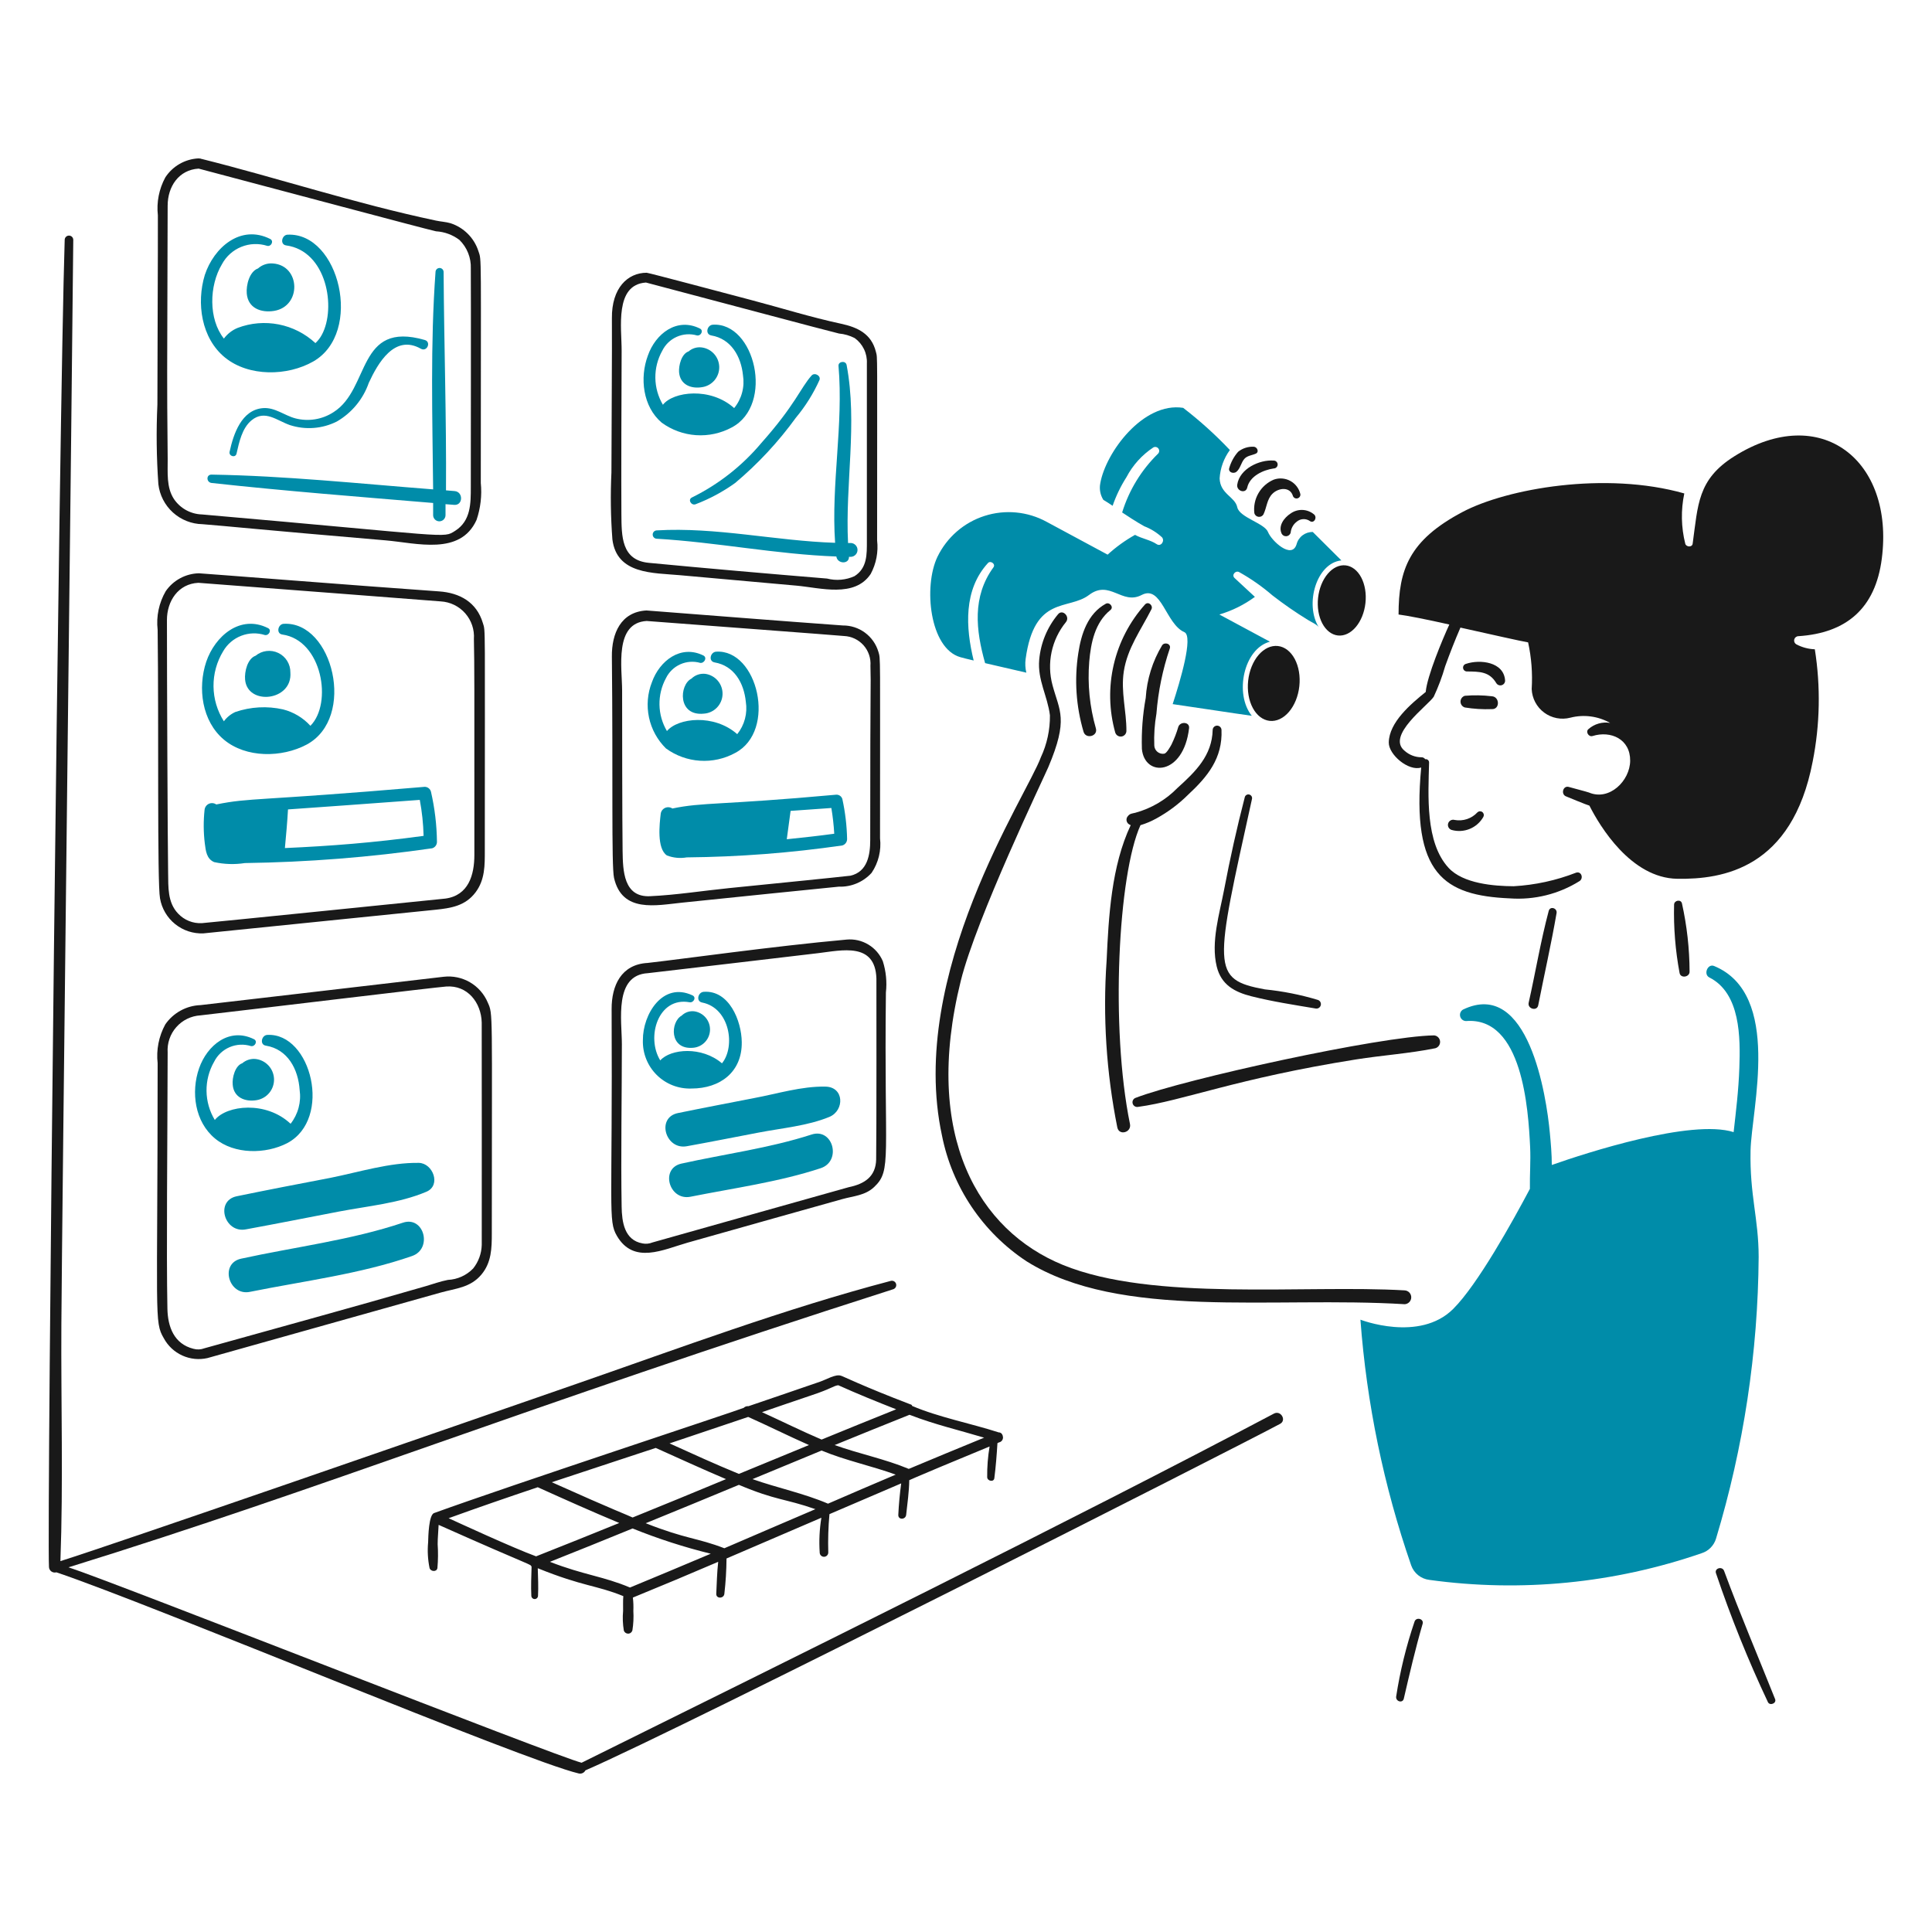 <svg width="175" height="175" viewBox="0 0 175 175" fill="none" xmlns="http://www.w3.org/2000/svg">
<path d="M121.501 50.762C119.231 51.001 118.166 54.751 119.45 56.807C119.299 56.569 118.715 56.312 118.479 56.159C117.367 55.477 116.293 54.734 115.262 53.935C114.329 53.129 113.317 52.42 112.24 51.82C111.915 51.645 111.525 52.083 111.83 52.36C112.347 52.831 113.64 54.04 113.668 54.065C112.696 54.779 111.608 55.319 110.451 55.662L115.028 58.124C112.656 58.755 111.79 62.843 113.387 64.837C111.66 64.6 108.487 64.103 106.22 63.779C106.889 61.729 108.119 57.627 107.278 57.26C105.594 56.526 105.21 52.951 103.414 53.892C101.617 54.834 100.521 52.468 98.643 53.892C96.765 55.317 93.694 53.876 92.9 59.7C92.846 60.11 92.868 60.527 92.965 60.93C91.584 60.606 90.268 60.303 89.231 60.066C88.389 57.087 88.049 54.042 89.987 51.388C90.206 51.089 89.724 50.74 89.49 50.999C87.269 53.419 87.461 56.828 88.195 59.829C87.634 59.7 87.203 59.588 86.986 59.526C84.209 58.732 83.626 53.131 84.913 50.438C85.336 49.564 85.932 48.785 86.665 48.147C87.397 47.51 88.252 47.028 89.177 46.732C90.102 46.435 91.077 46.329 92.044 46.421C93.01 46.512 93.949 46.8 94.801 47.265L100.328 50.24C101.084 49.55 101.917 48.949 102.81 48.448C103.436 48.794 104.192 48.901 104.774 49.29C105.163 49.552 105.534 48.984 105.249 48.664C104.784 48.236 104.242 47.899 103.652 47.671C103.127 47.394 101.734 46.49 101.644 46.419C102.267 44.396 103.388 42.563 104.904 41.087C104.962 41.024 104.995 40.944 104.999 40.859C105.003 40.774 104.977 40.691 104.925 40.624C104.874 40.556 104.8 40.51 104.717 40.492C104.634 40.474 104.547 40.486 104.472 40.526C103.444 41.205 102.605 42.133 102.033 43.224C101.515 44.035 101.095 44.904 100.781 45.814C100.5 45.62 100.22 45.447 99.939 45.275C99.666 44.838 99.566 44.314 99.658 43.807C100.134 40.993 103.55 36.382 107.171 36.943C108.679 38.103 110.094 39.38 111.402 40.763C110.853 41.513 110.531 42.404 110.473 43.332C110.522 44.757 111.873 44.994 112.071 45.944C112.263 46.873 114.544 47.394 114.855 48.189C115.167 48.984 117.016 50.715 117.446 49.29C117.531 48.968 117.722 48.684 117.989 48.484C118.255 48.284 118.581 48.18 118.914 48.189C120.012 49.273 120.94 50.2 121.501 50.762Z" fill="#008CA9"/>
<path d="M18.337 47.481C20.473 47.647 23.453 47.968 34.962 48.949C37.726 49.185 41.7 50.349 43.166 47.093C43.531 46.019 43.662 44.879 43.55 43.75C43.55 22.4 43.638 23.665 43.334 22.746C43.144 22.155 42.815 21.618 42.376 21.179C41.937 20.74 41.4 20.411 40.809 20.22C40.377 20.093 39.944 20.079 39.492 19.982C32.134 18.426 25.116 16.108 18.251 14.392C18.239 14.393 18.227 14.392 18.216 14.389C18.205 14.385 18.195 14.378 18.186 14.37C18.113 14.37 18.108 14.348 17.97 14.348C17.369 14.378 16.784 14.551 16.262 14.851C15.74 15.151 15.297 15.571 14.97 16.076C14.403 17.125 14.169 18.323 14.3 19.508C14.312 22.098 14.257 33.518 14.257 36.648C14.146 39.051 14.175 41.458 14.345 43.858C14.459 44.842 14.927 45.752 15.661 46.419C16.395 47.085 17.346 47.462 18.337 47.481ZM15.187 18.619C15.187 16.914 16.18 15.382 17.994 15.273C24.146 16.893 38.46 20.728 39.494 20.951C40.26 20.996 40.996 21.266 41.61 21.728C41.954 22.063 42.224 22.467 42.402 22.913C42.581 23.359 42.664 23.838 42.646 24.318C42.668 27.293 42.646 40.505 42.646 44.135C42.646 45.603 42.65 47.186 41.221 48.086C40.106 48.786 40.993 48.577 18.296 46.598C17.791 46.584 17.296 46.449 16.853 46.205C16.41 45.96 16.032 45.613 15.75 45.193C15.06 44.134 15.2 42.796 15.189 41.588C15.11 32.63 15.147 36.947 15.186 18.619H15.187Z" fill="#191919"/>
<path d="M40.184 88.475C33.059 89.306 18.381 91.027 18.164 91.043C17.532 91.065 16.914 91.235 16.36 91.539C15.805 91.843 15.329 92.272 14.97 92.793C14.384 93.867 14.143 95.095 14.279 96.311C14.279 119.512 13.947 119.691 14.84 121.222C15.213 121.912 15.801 122.46 16.514 122.783C17.227 123.107 18.027 123.188 18.791 123.014C20.103 122.648 38.416 117.502 39.924 117.078C41.287 116.698 42.599 116.64 43.599 115.459C44.525 114.356 44.548 113.062 44.548 111.703C44.548 91.289 44.671 91.913 44.181 90.807C43.857 90.038 43.291 89.395 42.571 88.975C41.85 88.555 41.013 88.379 40.184 88.475ZM43.637 112.759C43.617 113.538 43.345 114.288 42.86 114.897C42.258 115.522 41.439 115.893 40.572 115.933C39.902 116.06 39.235 116.306 38.586 116.494C31.91 118.432 25.204 120.256 18.51 122.128C18.192 122.251 17.844 122.266 17.517 122.172C15.767 121.734 15.196 120.186 15.164 118.545C15.062 113.347 15.168 103.926 15.186 95.339C15.158 94.922 15.213 94.504 15.348 94.108C15.482 93.713 15.694 93.348 15.971 93.035C16.247 92.721 16.583 92.466 16.959 92.284C17.335 92.101 17.744 91.995 18.161 91.971C24.508 91.237 39.336 89.439 40.417 89.359C42.342 89.218 43.586 90.806 43.634 92.619C43.644 92.889 43.638 112.747 43.637 112.759Z" fill="#191919"/>
<path d="M39.773 53.568C32.735 53.075 18.229 51.928 18.013 51.928C17.421 51.942 16.841 52.096 16.319 52.378C15.798 52.659 15.35 53.059 15.013 53.547C14.398 54.604 14.14 55.831 14.279 57.047C14.386 65.521 14.232 80.014 14.494 81.371C14.651 82.288 15.136 83.116 15.86 83.7C16.583 84.285 17.495 84.585 18.424 84.545C18.519 84.538 39.313 82.42 39.424 82.407C40.849 82.26 42.143 82.062 43.072 80.832C43.935 79.689 43.914 78.372 43.914 77.033C43.914 55.955 43.985 57.253 43.739 56.439C43.171 54.53 41.629 53.699 39.773 53.568ZM42.968 77.444C42.968 79.236 42.447 81.113 40.334 81.394C40.246 81.406 18.721 83.597 18.293 83.618C17.892 83.64 17.491 83.575 17.118 83.425C16.745 83.276 16.41 83.047 16.135 82.754C15.162 81.741 15.25 80.336 15.228 79.04C15.186 76.537 15.121 61.278 15.121 56.159C15.121 54.454 16.135 52.878 17.97 52.791C24.27 53.267 38.909 54.392 39.924 54.475C40.346 54.499 40.76 54.606 41.14 54.791C41.52 54.976 41.86 55.235 42.139 55.553C42.419 55.87 42.632 56.24 42.767 56.641C42.901 57.042 42.955 57.466 42.925 57.887C42.978 60.602 42.968 61.081 42.968 77.444Z" fill="#191919"/>
<path d="M61.575 52.1C65.116 52.42 68.633 52.727 72.174 53.05C74.311 53.245 77.411 54.168 78.865 51.992C79.368 51.062 79.571 49.999 79.449 48.949C79.449 31.387 79.496 32.499 79.341 31.874C78.936 30.232 77.678 29.647 76.191 29.326C73.451 28.738 70.729 27.884 68.009 27.168C65.647 26.547 58.745 24.706 58.576 24.706C56.855 24.706 55.396 26.084 55.426 28.829C55.449 30.989 55.383 40.292 55.383 42.796C55.287 44.818 55.317 46.844 55.471 48.863C55.869 52.034 59.157 51.882 61.575 52.1ZM58.512 25.592C63.5 26.904 75.155 30.022 75.997 30.211C76.493 30.256 76.976 30.396 77.419 30.625C77.779 30.884 78.069 31.229 78.261 31.629C78.454 32.029 78.543 32.47 78.521 32.913C78.527 33.148 78.521 48.93 78.521 49.017C78.521 50.204 78.561 51.453 77.398 52.19C76.619 52.542 75.744 52.618 74.916 52.406C69.538 51.962 64.144 51.495 58.769 50.982C56.264 50.742 56.305 48.542 56.286 46.578C56.263 44.181 56.294 34.317 56.308 31.791C56.319 29.737 55.639 25.786 58.51 25.592H58.512Z" fill="#191919"/>
<path d="M79.968 87.071C79.7 86.438 79.238 85.906 78.648 85.553C78.058 85.2 77.371 85.043 76.686 85.107C69.994 85.712 61.786 86.875 58.661 87.223C56.265 87.352 55.391 89.273 55.401 91.41C55.489 109.698 55.066 110.545 55.876 111.94C57.398 114.558 60.084 113.186 62.264 112.565C65.715 111.584 75.064 108.958 76.295 108.615C77.309 108.332 78.369 108.293 79.187 107.514C80.8 105.98 80.07 104.983 80.245 89.899C80.351 88.948 80.256 87.984 79.968 87.071ZM79.363 105.009C79.331 106.584 78.307 107.241 76.88 107.535C76.793 107.552 59.181 112.518 59.093 112.543C58.813 112.658 58.505 112.688 58.208 112.63C56.545 112.34 56.332 110.666 56.308 109.305C56.23 104.87 56.329 98.811 56.329 94.582C56.329 92.445 55.595 88.323 58.682 88.15C63.82 87.546 68.98 86.95 74.117 86.336C76.255 86.081 79.271 85.322 79.385 88.624C79.388 88.731 79.399 103.25 79.362 105.01L79.363 105.009Z" fill="#191919"/>
<path d="M76.342 56.655C70.405 56.227 64.469 55.749 58.554 55.296C56.223 55.425 55.404 57.389 55.424 59.462C55.534 70.136 55.373 78.436 55.618 79.516C56.348 82.716 59.419 82.004 61.792 81.761C65.292 81.402 74.742 80.427 75.975 80.314C76.532 80.334 77.087 80.233 77.601 80.016C78.115 79.8 78.575 79.475 78.95 79.062C79.57 78.144 79.841 77.033 79.713 75.933C79.713 58.87 79.771 59.752 79.562 59.03C79.355 58.339 78.929 57.734 78.348 57.305C77.768 56.877 77.064 56.649 76.342 56.655ZM78.824 76.105C78.824 77.417 78.585 78.968 77.032 79.321C76.865 79.36 66.137 80.435 66.045 80.444C63.67 80.683 61.253 81.07 58.878 81.178C56.482 81.287 56.423 78.868 56.395 77.098C56.36 74.725 56.351 65.031 56.351 62.548C56.351 60.519 55.617 56.418 58.574 56.248C63.69 56.637 75.605 57.529 76.448 57.609C76.784 57.623 77.114 57.705 77.419 57.849C77.723 57.994 77.995 58.198 78.219 58.449C78.442 58.701 78.613 58.995 78.72 59.314C78.828 59.633 78.87 59.971 78.844 60.307C78.902 62.737 78.824 60.322 78.824 76.105Z" fill="#191919"/>
<path d="M115.005 65.296C115.619 65.363 116.248 65.07 116.752 64.482C117.256 63.894 117.595 63.058 117.693 62.159C117.792 61.26 117.642 60.371 117.277 59.688C116.912 59.004 116.362 58.582 115.748 58.515C115.133 58.448 114.504 58.74 114 59.328C113.496 59.917 113.157 60.752 113.059 61.651C112.96 62.551 113.11 63.44 113.475 64.123C113.84 64.807 114.39 65.228 115.005 65.296Z" fill="#191919"/>
<path d="M121.189 57.562C121.758 57.624 122.34 57.35 122.808 56.798C123.276 56.247 123.59 55.464 123.682 54.622C123.775 53.779 123.637 52.947 123.3 52.307C122.963 51.668 122.454 51.273 121.885 51.211C121.315 51.148 120.733 51.423 120.265 51.975C119.798 52.526 119.483 53.309 119.391 54.151C119.299 54.994 119.436 55.826 119.773 56.466C120.111 57.105 120.62 57.5 121.189 57.562Z" fill="#191919"/>
<path d="M127.243 116.882C118.169 116.352 104.445 117.922 96.268 114.573C88.655 111.455 83.539 102.909 87.028 88.841C88.436 83.165 94.54 70.466 94.951 69.499C96.808 65.124 95.966 64.412 95.339 62.073C95.071 61.093 95.041 60.062 95.251 59.067C95.461 58.072 95.906 57.142 96.549 56.353C96.954 55.854 96.242 55.142 95.836 55.64C94.859 56.808 94.264 58.248 94.131 59.764C93.967 61.602 94.889 63.045 95.102 64.794C95.117 66.106 94.836 67.404 94.281 68.593C93.024 72.049 82.159 88.198 85.323 102.851C85.782 105.164 86.696 107.362 88.011 109.319C89.327 111.275 91.018 112.951 92.986 114.249C101.512 119.586 115.225 117.399 127.244 118.135C127.403 118.124 127.552 118.053 127.661 117.937C127.77 117.821 127.831 117.667 127.83 117.508C127.83 117.348 127.769 117.195 127.66 117.079C127.551 116.963 127.402 116.893 127.243 116.882Z" fill="#191919"/>
<path d="M106.649 71.377C105.599 72.453 104.279 73.228 102.828 73.623C102.548 73.69 102.356 73.689 102.181 73.903C102.127 73.957 102.086 74.023 102.062 74.095C102.038 74.167 102.031 74.243 102.041 74.319C102.052 74.394 102.079 74.466 102.122 74.528C102.165 74.591 102.222 74.643 102.288 74.68L102.418 74.745C100.668 78.458 100.421 82.991 100.237 87.007C99.884 92.071 100.211 97.161 101.209 102.139C101.384 102.895 102.508 102.57 102.353 101.815C100.568 93.087 101.279 79.209 103.303 74.745C103.814 74.591 104.306 74.382 104.771 74.12C105.807 73.549 106.759 72.837 107.599 72.004C109.392 70.341 110.749 68.679 110.643 66.111C110.638 66.008 110.594 65.911 110.519 65.84C110.445 65.769 110.346 65.729 110.243 65.729C110.141 65.729 110.042 65.769 109.967 65.84C109.893 65.911 109.849 66.008 109.844 66.111C109.79 68.443 108.284 69.903 106.649 71.377Z" fill="#191919"/>
<path d="M129.898 93.785C125.031 93.853 107.258 97.752 102.871 99.44C102.768 99.474 102.683 99.546 102.631 99.641C102.58 99.736 102.567 99.847 102.594 99.952C102.622 100.056 102.688 100.146 102.779 100.204C102.871 100.261 102.981 100.282 103.087 100.261C107.153 99.711 111.979 97.689 122.817 95.965C125.194 95.587 127.652 95.426 130.005 94.951C130.14 94.914 130.258 94.831 130.338 94.716C130.417 94.601 130.454 94.462 130.441 94.323C130.428 94.183 130.367 94.053 130.267 93.955C130.168 93.857 130.037 93.796 129.898 93.785Z" fill="#191919"/>
<path d="M110.21 87.546C110.617 89.209 111.829 89.858 113.36 90.245C115.259 90.723 117.224 91.024 119.146 91.346C119.248 91.371 119.356 91.356 119.447 91.303C119.538 91.25 119.604 91.164 119.633 91.062C119.661 90.961 119.648 90.853 119.598 90.76C119.547 90.668 119.462 90.599 119.362 90.569C117.799 90.099 116.194 89.781 114.569 89.618C109.662 88.708 110.019 87.719 113.404 72.37C113.424 72.286 113.41 72.196 113.365 72.122C113.32 72.047 113.248 71.993 113.164 71.97C113.08 71.947 112.991 71.958 112.914 72C112.838 72.042 112.781 72.112 112.756 72.195C112.034 74.978 111.416 77.765 110.878 80.595C110.468 82.754 109.667 85.324 110.21 87.546Z" fill="#191919"/>
<path d="M99.266 65.981C98.703 64.019 98.498 61.971 98.662 59.937C98.809 58.231 99.174 56.389 100.586 55.252C100.909 54.989 100.499 54.499 100.155 54.691C98.522 55.59 97.934 57.433 97.673 59.16C97.305 61.54 97.466 63.972 98.147 66.283C98.35 66.977 99.465 66.692 99.266 65.981Z" fill="#191919"/>
<path d="M101.016 66.348C101.051 66.466 101.126 66.567 101.229 66.634C101.332 66.701 101.456 66.729 101.578 66.714C101.7 66.698 101.812 66.64 101.895 66.549C101.978 66.458 102.025 66.341 102.03 66.218C102.04 64.405 101.512 62.656 101.793 60.821C102.116 58.706 103.355 57.048 104.296 55.187C104.471 54.843 104.014 54.43 103.713 54.756C102.326 56.306 101.352 58.181 100.881 60.206C100.41 62.232 100.456 64.344 101.016 66.348Z" fill="#191919"/>
<path d="M103.432 67.837C103.671 70.428 107.205 70.278 107.706 65.959C107.774 65.376 106.91 65.335 106.734 65.83C106.572 66.386 106.362 66.927 106.109 67.448C106 67.643 105.677 68.23 105.461 68.269C105.353 68.287 105.241 68.282 105.135 68.254C105.028 68.225 104.929 68.175 104.843 68.106C104.758 68.036 104.688 67.95 104.638 67.851C104.588 67.753 104.56 67.645 104.555 67.535C104.517 66.567 104.582 65.597 104.749 64.642C104.906 62.636 105.312 60.656 105.957 58.749C106.108 58.317 105.499 58.12 105.267 58.447C104.395 59.895 103.885 61.531 103.78 63.218C103.501 64.741 103.385 66.289 103.432 67.837Z" fill="#191919"/>
<path d="M117.787 44.761C117.729 44.507 117.617 44.269 117.459 44.062C117.302 43.855 117.102 43.684 116.874 43.56C116.645 43.436 116.393 43.362 116.134 43.343C115.874 43.323 115.614 43.359 115.37 43.448C114.788 43.697 114.302 44.129 113.987 44.678C113.671 45.226 113.542 45.863 113.62 46.491C113.644 46.576 113.692 46.651 113.759 46.709C113.826 46.766 113.908 46.803 113.995 46.814C114.082 46.825 114.17 46.811 114.25 46.773C114.329 46.735 114.395 46.674 114.44 46.599C114.747 45.975 114.742 45.239 115.26 44.721C115.8 44.181 116.861 44.051 117.117 44.937C117.15 45.015 117.209 45.078 117.285 45.116C117.361 45.153 117.447 45.162 117.529 45.14C117.61 45.119 117.682 45.069 117.729 44.999C117.776 44.929 117.797 44.844 117.787 44.761Z" fill="#191919"/>
<path d="M119 46.575C118.705 46.337 118.342 46.202 117.964 46.19C117.586 46.179 117.214 46.291 116.906 46.51C116.303 46.901 115.745 47.647 116.107 48.366C116.152 48.438 116.217 48.495 116.294 48.531C116.371 48.567 116.457 48.58 116.541 48.569C116.625 48.558 116.704 48.522 116.769 48.467C116.834 48.412 116.881 48.339 116.906 48.258C116.922 48.064 116.979 47.876 117.072 47.705C117.164 47.534 117.292 47.384 117.446 47.265C117.61 47.12 117.819 47.034 118.039 47.023C118.258 47.011 118.475 47.073 118.654 47.2C119.018 47.459 119.368 46.848 119 46.575Z" fill="#191919"/>
<path d="M115.372 41.717C114.078 41.624 112.284 42.452 112.069 43.898C111.981 44.481 112.841 44.76 112.975 44.16C113.205 43.123 114.422 42.569 115.372 42.433C115.467 42.433 115.558 42.395 115.625 42.328C115.692 42.261 115.73 42.17 115.73 42.075C115.73 41.98 115.692 41.889 115.625 41.822C115.558 41.755 115.467 41.717 115.372 41.717Z" fill="#191919"/>
<path d="M113.576 40.465C113.062 40.437 112.555 40.598 112.152 40.919C111.763 41.359 111.482 41.884 111.331 42.452C111.286 42.818 111.769 42.93 112.001 42.731C112.351 42.436 112.413 41.913 112.713 41.566C112.975 41.265 113.406 41.247 113.749 41.091C114.078 40.944 113.882 40.49 113.576 40.465Z" fill="#191919"/>
<path d="M135.122 63.066C134.312 62.97 133.495 62.956 132.683 63.024C132.57 63.059 132.471 63.129 132.401 63.224C132.331 63.319 132.293 63.434 132.293 63.553C132.293 63.671 132.331 63.786 132.401 63.881C132.471 63.976 132.57 64.046 132.683 64.082C133.489 64.213 134.306 64.264 135.122 64.232C135.878 64.274 135.856 63.104 135.122 63.066Z" fill="#191919"/>
<path d="M140.281 82.513C139.552 85.25 139.088 88.064 138.467 90.825C138.341 91.387 139.221 91.623 139.331 91.062C139.88 88.275 140.511 85.506 140.994 82.708C141.071 82.256 140.407 82.041 140.281 82.513Z" fill="#191919"/>
<path d="M151.638 81.933C151.586 84.01 151.753 86.087 152.135 88.129C152.223 88.647 153.058 88.518 153.042 88C153.033 85.923 152.801 83.853 152.35 81.826C152.251 81.435 151.656 81.545 151.638 81.933Z" fill="#191919"/>
<path d="M133.827 73.58C133.569 73.861 133.243 74.072 132.881 74.193C132.518 74.313 132.131 74.34 131.755 74.27C131.696 74.253 131.634 74.247 131.572 74.254C131.51 74.261 131.451 74.28 131.397 74.31C131.342 74.34 131.294 74.38 131.256 74.428C131.217 74.477 131.188 74.532 131.171 74.592C131.154 74.651 131.148 74.714 131.155 74.775C131.162 74.837 131.181 74.897 131.211 74.951C131.241 75.005 131.281 75.053 131.33 75.092C131.378 75.13 131.433 75.159 131.493 75.177C132.035 75.329 132.613 75.296 133.134 75.08C133.655 74.865 134.088 74.481 134.364 73.99C134.402 73.918 134.414 73.835 134.397 73.756C134.379 73.677 134.335 73.606 134.27 73.557C134.206 73.507 134.126 73.483 134.045 73.487C133.963 73.491 133.887 73.524 133.827 73.58Z" fill="#191919"/>
<path d="M136.332 61.664C136.245 59.937 134.039 59.706 132.792 60.131C132.708 60.151 132.635 60.201 132.586 60.272C132.537 60.343 132.515 60.43 132.526 60.515C132.537 60.601 132.579 60.679 132.644 60.736C132.71 60.792 132.793 60.823 132.88 60.821C134.024 60.833 134.911 60.828 135.535 61.879C135.584 61.958 135.657 62.018 135.743 62.052C135.83 62.086 135.924 62.091 136.014 62.067C136.103 62.043 136.182 61.991 136.24 61.918C136.297 61.846 136.33 61.756 136.332 61.664Z" fill="#191919"/>
<path d="M157.097 41.329C153.754 43.429 153.812 45.704 153.32 49.251C153.272 49.596 152.733 49.555 152.651 49.251C152.276 47.759 152.246 46.201 152.563 44.696C145.418 42.667 136.486 44.251 132.466 46.38C127.636 48.938 126.681 51.604 126.681 55.662C127.415 55.75 129.271 56.115 131.279 56.569C130.676 57.881 129.266 61.236 129.141 62.678C127.803 63.758 125.824 65.419 125.795 67.254C125.778 68.356 127.587 69.888 128.732 69.521C127.823 79.192 130.818 81.119 136.762 81.375C138.985 81.535 141.2 80.984 143.088 79.8C143.454 79.537 143.24 78.898 142.764 79.045C140.955 79.751 139.046 80.166 137.108 80.275C135.295 80.266 132.532 80.037 131.215 78.613C129.078 76.303 129.377 72.009 129.445 69.093C129.449 69.047 129.443 69 129.427 68.957C129.411 68.914 129.384 68.875 129.35 68.843C129.316 68.812 129.276 68.789 129.231 68.776C129.187 68.763 129.14 68.761 129.095 68.769C129.057 68.712 129.004 68.665 128.943 68.635C128.882 68.604 128.813 68.59 128.745 68.594C128.187 68.589 127.65 68.382 127.234 68.011C125.526 66.64 129.334 63.916 129.867 63.111C130.284 62.218 130.631 61.295 130.903 60.348C131.332 59.159 131.789 57.995 132.285 56.848C135.005 57.453 137.769 58.078 138.416 58.187C138.719 59.575 138.828 60.999 138.74 62.417C138.758 62.834 138.868 63.242 139.064 63.611C139.26 63.98 139.536 64.3 139.871 64.548C140.207 64.797 140.594 64.967 141.003 65.046C141.413 65.126 141.836 65.113 142.24 65.008C143.458 64.695 144.749 64.865 145.845 65.482C145.496 65.423 145.139 65.443 144.799 65.54C144.459 65.637 144.145 65.809 143.88 66.044C143.598 66.279 143.901 66.777 144.247 66.67C145.91 66.151 147.681 66.951 147.66 68.915C147.639 70.728 145.778 72.571 143.925 71.786C143.774 71.722 142.175 71.311 142.133 71.29C141.572 71.096 141.334 71.98 141.896 72.153C141.939 72.174 143.774 72.93 143.968 72.973C144.896 74.811 147.724 79.536 151.93 79.6C156.032 79.664 162.328 78.692 164.192 68.98C164.856 65.629 164.922 62.186 164.386 58.812C163.798 58.791 163.222 58.636 162.702 58.359C162.628 58.315 162.571 58.248 162.539 58.169C162.507 58.089 162.502 58.002 162.523 57.919C162.545 57.836 162.593 57.763 162.661 57.71C162.728 57.657 162.81 57.627 162.896 57.625C167.239 57.342 169.873 55.116 170.452 50.609C171.603 41.709 164.937 36.409 157.097 41.329Z" fill="#191919"/>
<path d="M21.943 96.31C21.296 96.526 21.015 97.623 21.079 98.253C21.167 99.397 22.18 99.828 23.238 99.653C23.691 99.58 24.102 99.344 24.393 98.99C24.685 98.636 24.837 98.187 24.821 97.728C24.805 97.27 24.622 96.833 24.307 96.5C23.992 96.166 23.566 95.96 23.108 95.918C22.684 95.891 22.265 96.032 21.943 96.31Z" fill="#008CA9"/>
<path d="M26.023 103.542C30.14 101.349 28.195 93.526 24.209 93.742C23.691 93.764 23.497 94.628 24.079 94.714C26.066 95.038 27.015 96.851 27.142 98.729C27.219 99.268 27.186 99.818 27.045 100.344C26.904 100.87 26.658 101.363 26.321 101.791C24.107 99.702 20.536 100.097 19.457 101.447C18.977 100.654 18.719 99.748 18.707 98.822C18.696 97.895 18.932 96.983 19.392 96.179C19.689 95.582 20.189 95.111 20.802 94.85C21.416 94.589 22.102 94.555 22.738 94.755C23.105 94.819 23.364 94.301 23.001 94.129C20.777 93.027 18.769 94.668 18.035 96.762C17.28 98.921 17.646 101.619 19.481 103.13C21.23 104.578 24.063 104.556 26.023 103.542Z" fill="#008CA9"/>
<path d="M20.388 32.392C22.548 34.142 26.044 34.075 28.376 32.742C32.933 30.137 30.739 21.036 26.044 21.257C25.526 21.279 25.332 22.143 25.915 22.229C29.6 22.726 30.474 27.893 29.152 30.324C29.002 30.607 28.805 30.862 28.57 31.079C27.641 30.217 26.491 29.631 25.247 29.387C24.004 29.143 22.717 29.25 21.532 29.698C21.034 29.902 20.601 30.237 20.28 30.669C18.875 28.898 18.938 25.883 20.105 23.931C20.487 23.219 21.106 22.664 21.855 22.36C22.604 22.056 23.436 22.024 24.206 22.269C24.573 22.356 24.832 21.816 24.468 21.642C21.792 20.303 19.374 22.419 18.553 24.902C17.776 27.448 18.23 30.643 20.388 32.392Z" fill="#008CA9"/>
<path d="M23.366 24.318C22.589 24.599 22.288 25.829 22.352 26.585C22.46 27.902 23.625 28.355 24.835 28.16C27.341 27.736 27.222 24.048 24.726 23.865C24.48 23.843 24.233 23.872 23.999 23.951C23.765 24.028 23.55 24.154 23.366 24.318Z" fill="#008CA9"/>
<path d="M24.273 56.892C21.77 55.64 19.48 57.605 18.683 59.937C17.884 62.332 18.293 65.333 20.279 66.995C22.292 68.68 25.529 68.636 27.77 67.448C32.299 65.027 30.15 56.248 25.698 56.505C25.179 56.526 24.985 57.389 25.569 57.475C29.191 57.984 30.143 63.718 28.116 65.743C27.453 65.014 26.589 64.497 25.634 64.256C24.2 63.934 22.705 64.016 21.315 64.493C20.904 64.68 20.547 64.97 20.279 65.335C19.677 64.388 19.351 63.292 19.34 62.171C19.328 61.049 19.632 59.946 20.215 58.988C20.583 58.35 21.159 57.857 21.846 57.59C22.533 57.323 23.29 57.299 23.993 57.521C24.359 57.59 24.64 57.066 24.273 56.892Z" fill="#008CA9"/>
<path d="M23.15 59.397C22.416 59.659 22.136 60.843 22.2 61.555C22.402 63.934 26.506 63.517 26.302 60.908C26.307 60.54 26.207 60.179 26.013 59.866C25.82 59.554 25.541 59.303 25.209 59.144C24.878 58.985 24.507 58.925 24.142 58.969C23.778 59.014 23.433 59.162 23.15 59.397Z" fill="#008CA9"/>
<path d="M41.175 44.481L40.398 44.416C40.442 37.831 40.223 31.226 40.182 24.641C40.182 24.544 40.144 24.45 40.075 24.382C40.006 24.313 39.913 24.274 39.816 24.274C39.718 24.274 39.625 24.313 39.556 24.382C39.488 24.45 39.449 24.544 39.449 24.641C38.974 31.182 39.168 37.766 39.233 44.328C32.563 43.81 25.845 43.098 19.157 42.99C18.661 42.99 18.683 43.681 19.157 43.746C25.828 44.48 32.544 44.998 39.233 45.559V46.681C39.239 46.826 39.3 46.964 39.405 47.064C39.51 47.165 39.649 47.221 39.794 47.221C39.939 47.221 40.079 47.165 40.184 47.064C40.288 46.964 40.35 46.826 40.355 46.681V45.668C40.618 45.689 40.873 45.711 41.154 45.732C41.952 45.776 41.974 44.545 41.175 44.481Z" fill="#008CA9"/>
<path d="M26.755 37.896C25.762 37.634 24.899 36.882 23.82 36.968C21.877 37.119 21.143 39.321 20.797 40.919C20.71 41.329 21.329 41.499 21.424 41.093C21.664 40.053 21.92 38.784 22.784 38.072C23.993 37.078 25.072 38.093 26.259 38.504C27.664 38.961 29.192 38.844 30.512 38.18C31.864 37.397 32.891 36.155 33.404 34.68C34.224 32.91 35.736 30.233 38.13 31.593C38.69 31.895 39.079 30.967 38.474 30.795C32.311 29.022 33.558 35.222 30.207 37.335C29.702 37.663 29.135 37.883 28.54 37.979C27.946 38.076 27.338 38.047 26.755 37.896Z" fill="#008CA9"/>
<path d="M62.633 98.599C65.245 98.599 67.231 97.087 67.188 94.389C67.166 92.464 66.044 89.664 63.734 89.839C63.216 89.882 63.022 90.703 63.604 90.81C66.114 91.305 66.636 94.805 65.396 96.315C63.568 94.755 60.759 94.987 59.805 96.052C58.498 93.93 59.63 90.264 62.461 90.785C62.827 90.85 63.105 90.339 62.723 90.159C60.021 88.895 58.212 91.886 58.233 94.217C58.214 94.799 58.315 95.379 58.53 95.92C58.745 96.462 59.068 96.953 59.481 97.364C59.894 97.775 60.386 98.096 60.929 98.309C61.471 98.521 62.051 98.62 62.633 98.599Z" fill="#008CA9"/>
<path d="M61.747 91.993C60.719 92.554 60.592 95.103 62.784 94.907C63.191 94.874 63.572 94.693 63.854 94.397C64.136 94.101 64.299 93.712 64.313 93.304C64.326 92.895 64.189 92.496 63.926 92.183C63.664 91.87 63.296 91.664 62.891 91.605C62.684 91.579 62.473 91.6 62.275 91.667C62.076 91.735 61.896 91.846 61.747 91.993Z" fill="#008CA9"/>
<path d="M59.937 38.285C60.847 38.948 61.925 39.34 63.048 39.417C64.171 39.493 65.293 39.25 66.284 38.716C70.165 36.664 68.37 29.156 64.557 29.413C64.039 29.456 63.845 30.276 64.428 30.384C66.219 30.686 67.126 32.284 67.299 33.989C67.383 34.514 67.356 35.05 67.218 35.563C67.081 36.075 66.836 36.553 66.5 36.964C64.354 35.039 60.987 35.458 60.046 36.663C59.609 35.926 59.373 35.088 59.362 34.232C59.351 33.376 59.564 32.531 59.981 31.784C60.257 31.216 60.724 30.765 61.3 30.508C61.877 30.252 62.525 30.208 63.131 30.384C63.498 30.448 63.757 29.929 63.394 29.757C61.3 28.721 59.379 30.232 58.688 32.197C57.925 34.227 58.229 36.837 59.937 38.285Z" fill="#008CA9"/>
<path d="M62.374 31.831C61.727 32.046 61.468 33.104 61.51 33.709C61.598 34.831 62.568 35.242 63.604 35.068C64.043 35.002 64.442 34.777 64.727 34.436C65.011 34.095 65.161 33.662 65.148 33.218C65.134 32.774 64.959 32.351 64.655 32.028C64.351 31.704 63.939 31.503 63.497 31.463C63.294 31.446 63.091 31.469 62.898 31.532C62.705 31.595 62.527 31.697 62.374 31.831Z" fill="#008CA9"/>
<path d="M63.714 59.375C61.663 58.361 59.741 59.85 59.051 61.792C58.651 62.807 58.559 63.918 58.785 64.985C59.011 66.052 59.547 67.029 60.324 67.794C61.222 68.448 62.287 68.834 63.395 68.906C64.503 68.979 65.609 68.736 66.585 68.204C70.411 66.203 68.626 58.774 64.858 59.03C64.34 59.073 64.145 59.894 64.728 60.001C66.498 60.303 67.384 61.858 67.556 63.563C67.638 64.079 67.612 64.608 67.478 65.113C67.344 65.619 67.106 66.091 66.779 66.5C64.679 64.645 61.409 65.022 60.411 66.219C59.983 65.496 59.75 64.674 59.735 63.834C59.72 62.995 59.922 62.165 60.323 61.427C60.596 60.867 61.057 60.422 61.626 60.17C62.195 59.917 62.834 59.873 63.432 60.045C63.8 60.088 64.081 59.569 63.714 59.375Z" fill="#008CA9"/>
<path d="M62.633 61.469C61.516 62.028 61.366 64.886 63.755 64.642C64.203 64.613 64.624 64.418 64.937 64.096C65.25 63.774 65.432 63.347 65.448 62.898C65.464 62.45 65.313 62.011 65.024 61.667C64.736 61.323 64.329 61.099 63.885 61.037C63.657 61.012 63.427 61.038 63.21 61.112C62.993 61.187 62.796 61.309 62.633 61.469Z" fill="#008CA9"/>
<path d="M77.096 49.186H76.816C76.546 43.815 77.691 38.382 76.686 33.06C76.599 32.628 75.909 32.736 75.952 33.148C76.413 38.48 75.273 43.831 75.644 49.167C70.242 48.992 64.87 47.725 59.481 48.043C59.384 48.047 59.292 48.089 59.225 48.16C59.158 48.23 59.121 48.323 59.121 48.42C59.121 48.517 59.158 48.611 59.225 48.681C59.292 48.751 59.384 48.793 59.481 48.798C64.929 49.117 70.32 50.21 75.756 50.408C75.853 51.094 76.92 51.124 76.9 50.436H77.092C77.25 50.425 77.397 50.354 77.505 50.238C77.613 50.123 77.673 49.971 77.674 49.813C77.674 49.655 77.615 49.502 77.507 49.386C77.4 49.27 77.253 49.199 77.096 49.186Z" fill="#008CA9"/>
<path d="M62.675 45.062C62.266 45.257 62.633 45.84 63.026 45.667C64.29 45.184 65.487 44.539 66.587 43.75C68.657 42.012 70.506 40.025 72.091 37.835C72.956 36.8 73.674 35.652 74.228 34.422C74.379 34.034 73.791 33.705 73.516 34.012C72.492 35.16 72.063 36.637 68.966 40.121C67.235 42.187 65.093 43.87 62.675 45.062Z" fill="#008CA9"/>
<path d="M38.477 71.27C23.034 72.591 22.755 72.232 19.589 72.867C19.493 72.8 19.382 72.76 19.266 72.749C19.149 72.738 19.032 72.757 18.925 72.805C18.819 72.853 18.727 72.927 18.657 73.022C18.588 73.116 18.545 73.226 18.531 73.343C18.421 74.361 18.427 75.388 18.552 76.405C18.64 77.073 18.704 77.787 19.395 78.088C20.309 78.29 21.254 78.32 22.179 78.176C27.858 78.097 33.526 77.65 39.146 76.837C39.272 76.8 39.382 76.723 39.46 76.618C39.538 76.513 39.58 76.385 39.579 76.254C39.561 74.728 39.38 73.209 39.039 71.721C39.008 71.594 38.936 71.482 38.834 71.4C38.733 71.318 38.607 71.272 38.477 71.27ZM19.869 76.796C19.891 76.817 19.891 76.817 19.891 76.839C19.879 76.828 19.872 76.812 19.869 76.796ZM25.806 76.817C25.914 75.652 26.022 74.486 26.087 73.317C26.993 73.252 34.959 72.691 38.024 72.454C38.226 73.529 38.342 74.619 38.369 75.713C33.798 76.335 30.001 76.629 25.806 76.817Z" fill="#008CA9"/>
<path d="M75.757 71.982C65.21 72.944 63.682 72.652 60.906 73.234C60.809 73.169 60.698 73.13 60.582 73.121C60.467 73.111 60.351 73.131 60.245 73.178C60.139 73.226 60.047 73.299 59.977 73.392C59.908 73.485 59.863 73.594 59.848 73.709C59.739 74.638 59.48 76.859 60.409 77.487C60.979 77.706 61.598 77.767 62.201 77.662C66.919 77.618 71.629 77.257 76.299 76.58C76.424 76.543 76.534 76.466 76.612 76.361C76.69 76.256 76.731 76.128 76.73 75.997C76.705 74.777 76.56 73.562 76.299 72.37C76.263 72.255 76.191 72.155 76.093 72.085C75.995 72.015 75.877 71.979 75.757 71.982ZM71.266 76.019C71.375 75.156 71.504 74.314 71.612 73.45L75.304 73.188C75.433 73.959 75.521 74.737 75.566 75.519C74.138 75.716 72.711 75.868 71.266 76.019Z" fill="#008CA9"/>
<path d="M37.938 105.333C35.282 105.291 32.498 106.176 29.907 106.693C27.079 107.234 24.273 107.773 21.445 108.356C19.459 108.766 20.323 111.724 22.265 111.357C25.093 110.838 27.921 110.277 30.727 109.737C33.339 109.241 36.189 108.982 38.628 107.946C39.987 107.363 39.211 105.355 37.938 105.333Z" fill="#008CA9"/>
<path d="M36.492 110.752C31.807 112.327 26.67 112.954 21.834 114.012C19.87 114.443 20.712 117.424 22.655 117.012C27.467 116.041 32.671 115.393 37.312 113.774C39.212 113.126 38.413 110.104 36.492 110.752Z" fill="#008CA9"/>
<path d="M74.764 98.426C72.606 98.382 70.404 99.074 68.31 99.462C66.001 99.915 63.712 100.347 61.402 100.822C59.416 101.232 60.28 104.19 62.222 103.823C64.381 103.434 66.54 103.002 68.697 102.592C70.812 102.182 73.144 101.987 75.129 101.167C76.513 100.585 76.474 98.448 74.764 98.426Z" fill="#008CA9"/>
<path d="M73.513 102.765C69.714 103.996 65.613 104.535 61.727 105.398C59.763 105.83 60.604 108.787 62.548 108.399C66.433 107.622 70.578 107.061 74.355 105.809C76.254 105.161 75.456 102.139 73.513 102.765Z" fill="#008CA9"/>
<path d="M158.565 104.212C158.646 100.463 161.447 90.05 155.262 87.5C154.68 87.261 154.271 88.253 154.831 88.537C157.665 89.97 157.644 93.999 157.55 96.718C157.478 98.808 157.237 100.702 157.032 102.547C153.19 101.337 143.692 104.424 140.561 105.522C140.561 104.55 140.474 103.558 140.386 102.634C140.079 99.288 138.454 88.581 132.511 91.451C132.408 91.515 132.328 91.609 132.283 91.722C132.239 91.834 132.232 91.958 132.263 92.075C132.295 92.192 132.364 92.295 132.459 92.369C132.554 92.444 132.671 92.485 132.792 92.487C137.908 92.078 138.434 100.475 138.599 103.907C138.659 105.159 138.556 106.433 138.578 107.685C137.023 110.621 133.853 116.347 131.627 118.565C128.564 121.614 123.227 119.536 123.227 119.536C123.79 127.123 125.336 134.604 127.825 141.792C127.949 142.142 128.168 142.45 128.458 142.682C128.748 142.914 129.097 143.06 129.465 143.105C137.766 144.251 146.22 143.422 154.14 140.687C154.446 140.589 154.724 140.419 154.949 140.19C155.175 139.961 155.342 139.682 155.435 139.374C157.936 131.097 159.237 122.505 159.299 113.858C159.298 110.377 158.478 108.264 158.565 104.212Z" fill="#008CA9"/>
<path d="M128.128 146.888C127.377 149.095 126.82 151.363 126.465 153.667C126.401 154.12 127.051 154.315 127.157 153.861C127.682 151.596 128.207 149.332 128.862 147.083C128.994 146.63 128.275 146.434 128.128 146.888Z" fill="#191919"/>
<path d="M155.434 142.506C156.777 146.486 158.348 150.386 160.141 154.185C160.316 154.53 160.942 154.291 160.788 153.904C159.244 150.027 157.613 146.204 156.168 142.291C156 141.837 155.269 142.05 155.434 142.506Z" fill="#191919"/>
<path d="M82.45 127.201C78.183 125.574 76.256 124.61 76.168 124.61C75.68 124.448 74.845 124.96 74.29 125.15C73.468 125.428 69.153 126.92 67.792 127.374C67.713 127.364 67.634 127.373 67.559 127.399C67.484 127.425 67.416 127.468 67.361 127.525C66.743 127.788 46.16 134.57 39.341 137.045C38.831 137.172 38.795 139.187 38.78 139.7C38.708 140.479 38.751 141.265 38.909 142.032C38.997 142.354 39.559 142.42 39.621 142.032C39.685 141.314 39.693 140.592 39.643 139.872C39.643 139.289 39.708 138.707 39.731 138.122C48.56 142.06 48.002 141.622 48.15 141.921C48.128 142.785 48.083 143.671 48.128 144.555C48.132 144.633 48.166 144.705 48.222 144.759C48.279 144.812 48.353 144.842 48.431 144.842C48.508 144.842 48.583 144.812 48.639 144.759C48.695 144.705 48.729 144.633 48.733 144.555C48.778 143.735 48.733 142.893 48.711 142.051C52.843 143.723 53.999 143.573 56.461 144.577C56.418 145.008 56.448 145.462 56.44 145.915C56.386 146.505 56.408 147.1 56.505 147.685C56.529 147.769 56.581 147.842 56.651 147.895C56.721 147.947 56.806 147.975 56.893 147.975C56.981 147.975 57.066 147.947 57.136 147.895C57.206 147.842 57.257 147.769 57.282 147.685C57.375 147.1 57.405 146.506 57.369 145.915C57.387 145.512 57.373 145.108 57.326 144.707C59.917 143.649 62.489 142.569 65.054 141.469C64.947 142.419 64.925 143.412 64.879 144.362C64.857 144.837 65.573 144.815 65.613 144.362C65.735 143.301 65.8 142.235 65.808 141.167C68.678 139.937 71.528 138.706 74.399 137.476C74.229 138.516 74.178 139.573 74.248 140.626C74.248 140.729 74.289 140.827 74.362 140.9C74.435 140.973 74.533 141.014 74.636 141.014C74.739 141.014 74.838 140.973 74.911 140.9C74.984 140.827 75.025 140.729 75.025 140.626C74.991 139.466 75.027 138.305 75.132 137.15C77.291 136.222 79.451 135.293 81.63 134.365C81.501 135.315 81.413 136.265 81.368 137.215C81.347 137.69 82.03 137.667 82.08 137.215C82.195 136.177 82.343 135.121 82.361 134.065C82.448 134.065 81.558 134.356 89.636 131.022C89.481 131.941 89.409 132.873 89.419 133.806C89.434 134.156 90.018 134.28 90.067 133.893C90.201 132.855 90.283 131.778 90.348 130.72L90.477 130.655C90.543 130.644 90.605 130.618 90.66 130.58C90.714 130.542 90.76 130.492 90.793 130.434C90.826 130.376 90.846 130.312 90.851 130.246C90.856 130.179 90.847 130.113 90.823 130.05V130.025C90.821 130.008 90.813 129.993 90.801 129.981C90.777 129.91 90.73 129.848 90.668 129.805C90.606 129.763 90.532 129.741 90.456 129.744C87.994 128.945 84.998 128.367 82.62 127.348C82.6 127.244 82.536 127.225 82.45 127.201ZM73.513 126.381C75.31 125.789 75.482 125.527 75.93 125.474C77.658 126.251 79.406 126.962 81.176 127.655C78.931 128.561 76.665 129.468 74.419 130.396C72.606 129.619 70.814 128.733 69.023 127.914C69.778 127.655 72.754 126.631 73.513 126.381ZM65.612 140.24C63.142 139.287 62.161 139.423 58.488 137.973C61.294 136.829 64.122 135.663 66.929 134.497C70.306 135.923 71.087 135.729 73.859 136.699C71.095 137.887 68.354 139.052 65.612 140.24ZM75.002 136.202C72.779 135.253 70.426 134.778 68.16 133.979C70.254 133.116 72.326 132.253 74.419 131.389C76.6 132.296 78.931 132.771 81.133 133.57C79.082 134.432 77.053 135.318 75.002 136.202ZM67.771 128.345C69.609 129.166 71.419 130.072 73.276 130.892C71.16 131.756 69.044 132.642 66.929 133.505C64.814 132.641 62.741 131.691 60.647 130.742C62.526 130.112 67.274 128.518 67.771 128.345ZM59.395 131.152C61.511 132.101 63.626 133.073 65.763 133.979C62.957 135.145 60.129 136.311 57.301 137.455C56.873 137.241 55.855 136.895 49.983 134.26C52.228 133.505 58.51 131.454 59.395 131.152ZM40.636 137.519C43.313 136.548 46.012 135.62 48.709 134.713C51.149 135.814 53.609 136.916 56.093 137.951C53.588 138.965 51.084 139.98 48.559 140.973C46.495 140.223 41.304 137.824 40.636 137.519ZM49.811 141.47C52.314 140.477 54.819 139.463 57.301 138.448C59.603 139.379 61.969 140.143 64.381 140.736C61.943 141.773 59.503 142.787 57.064 143.798C54.663 142.782 52.887 142.666 49.811 141.47ZM89.142 130.224C86.875 131.152 84.587 132.101 82.317 133.052C80.137 132.144 77.827 131.691 75.603 130.892C77.87 129.965 80.115 129.055 82.382 128.151C82.403 128.151 82.425 128.173 82.447 128.173C84.674 129.036 86.919 129.554 89.142 130.224Z" fill="#191919"/>
<path d="M115.392 128.043C97.078 137.725 71.46 150.37 52.682 159.668C50.38 159.107 10.157 143.237 6.206 141.967C29.47 134.76 47.168 127.573 80.918 116.775C81.013 116.742 81.091 116.674 81.138 116.584C81.184 116.495 81.195 116.391 81.167 116.295C81.139 116.198 81.076 116.115 80.989 116.064C80.903 116.013 80.8 115.997 80.701 116.019C71.069 118.549 61.638 122.077 52.229 125.345C41.627 129.027 10.5 139.829 5.472 141.405C5.734 134.26 5.517 127.072 5.559 119.927C5.6 111.853 6.572 30.104 6.637 21.728C6.637 21.625 6.596 21.526 6.523 21.453C6.45 21.38 6.352 21.34 6.249 21.34C6.145 21.34 6.047 21.38 5.974 21.453C5.901 21.526 5.86 21.625 5.86 21.728C5.363 37.136 4.236 137.888 4.436 141.945C4.44 142.024 4.462 142.101 4.5 142.17C4.538 142.239 4.592 142.298 4.656 142.344C4.72 142.389 4.794 142.42 4.872 142.433C4.949 142.447 5.029 142.442 5.105 142.42C13.871 145.373 47.387 159.455 52.423 160.64C52.541 160.667 52.664 160.655 52.774 160.604C52.884 160.553 52.973 160.467 53.028 160.359C61.877 156.52 111.882 131.157 115.953 128.971C116.557 128.647 116.015 127.713 115.392 128.043Z" fill="#191919"/>
</svg>
